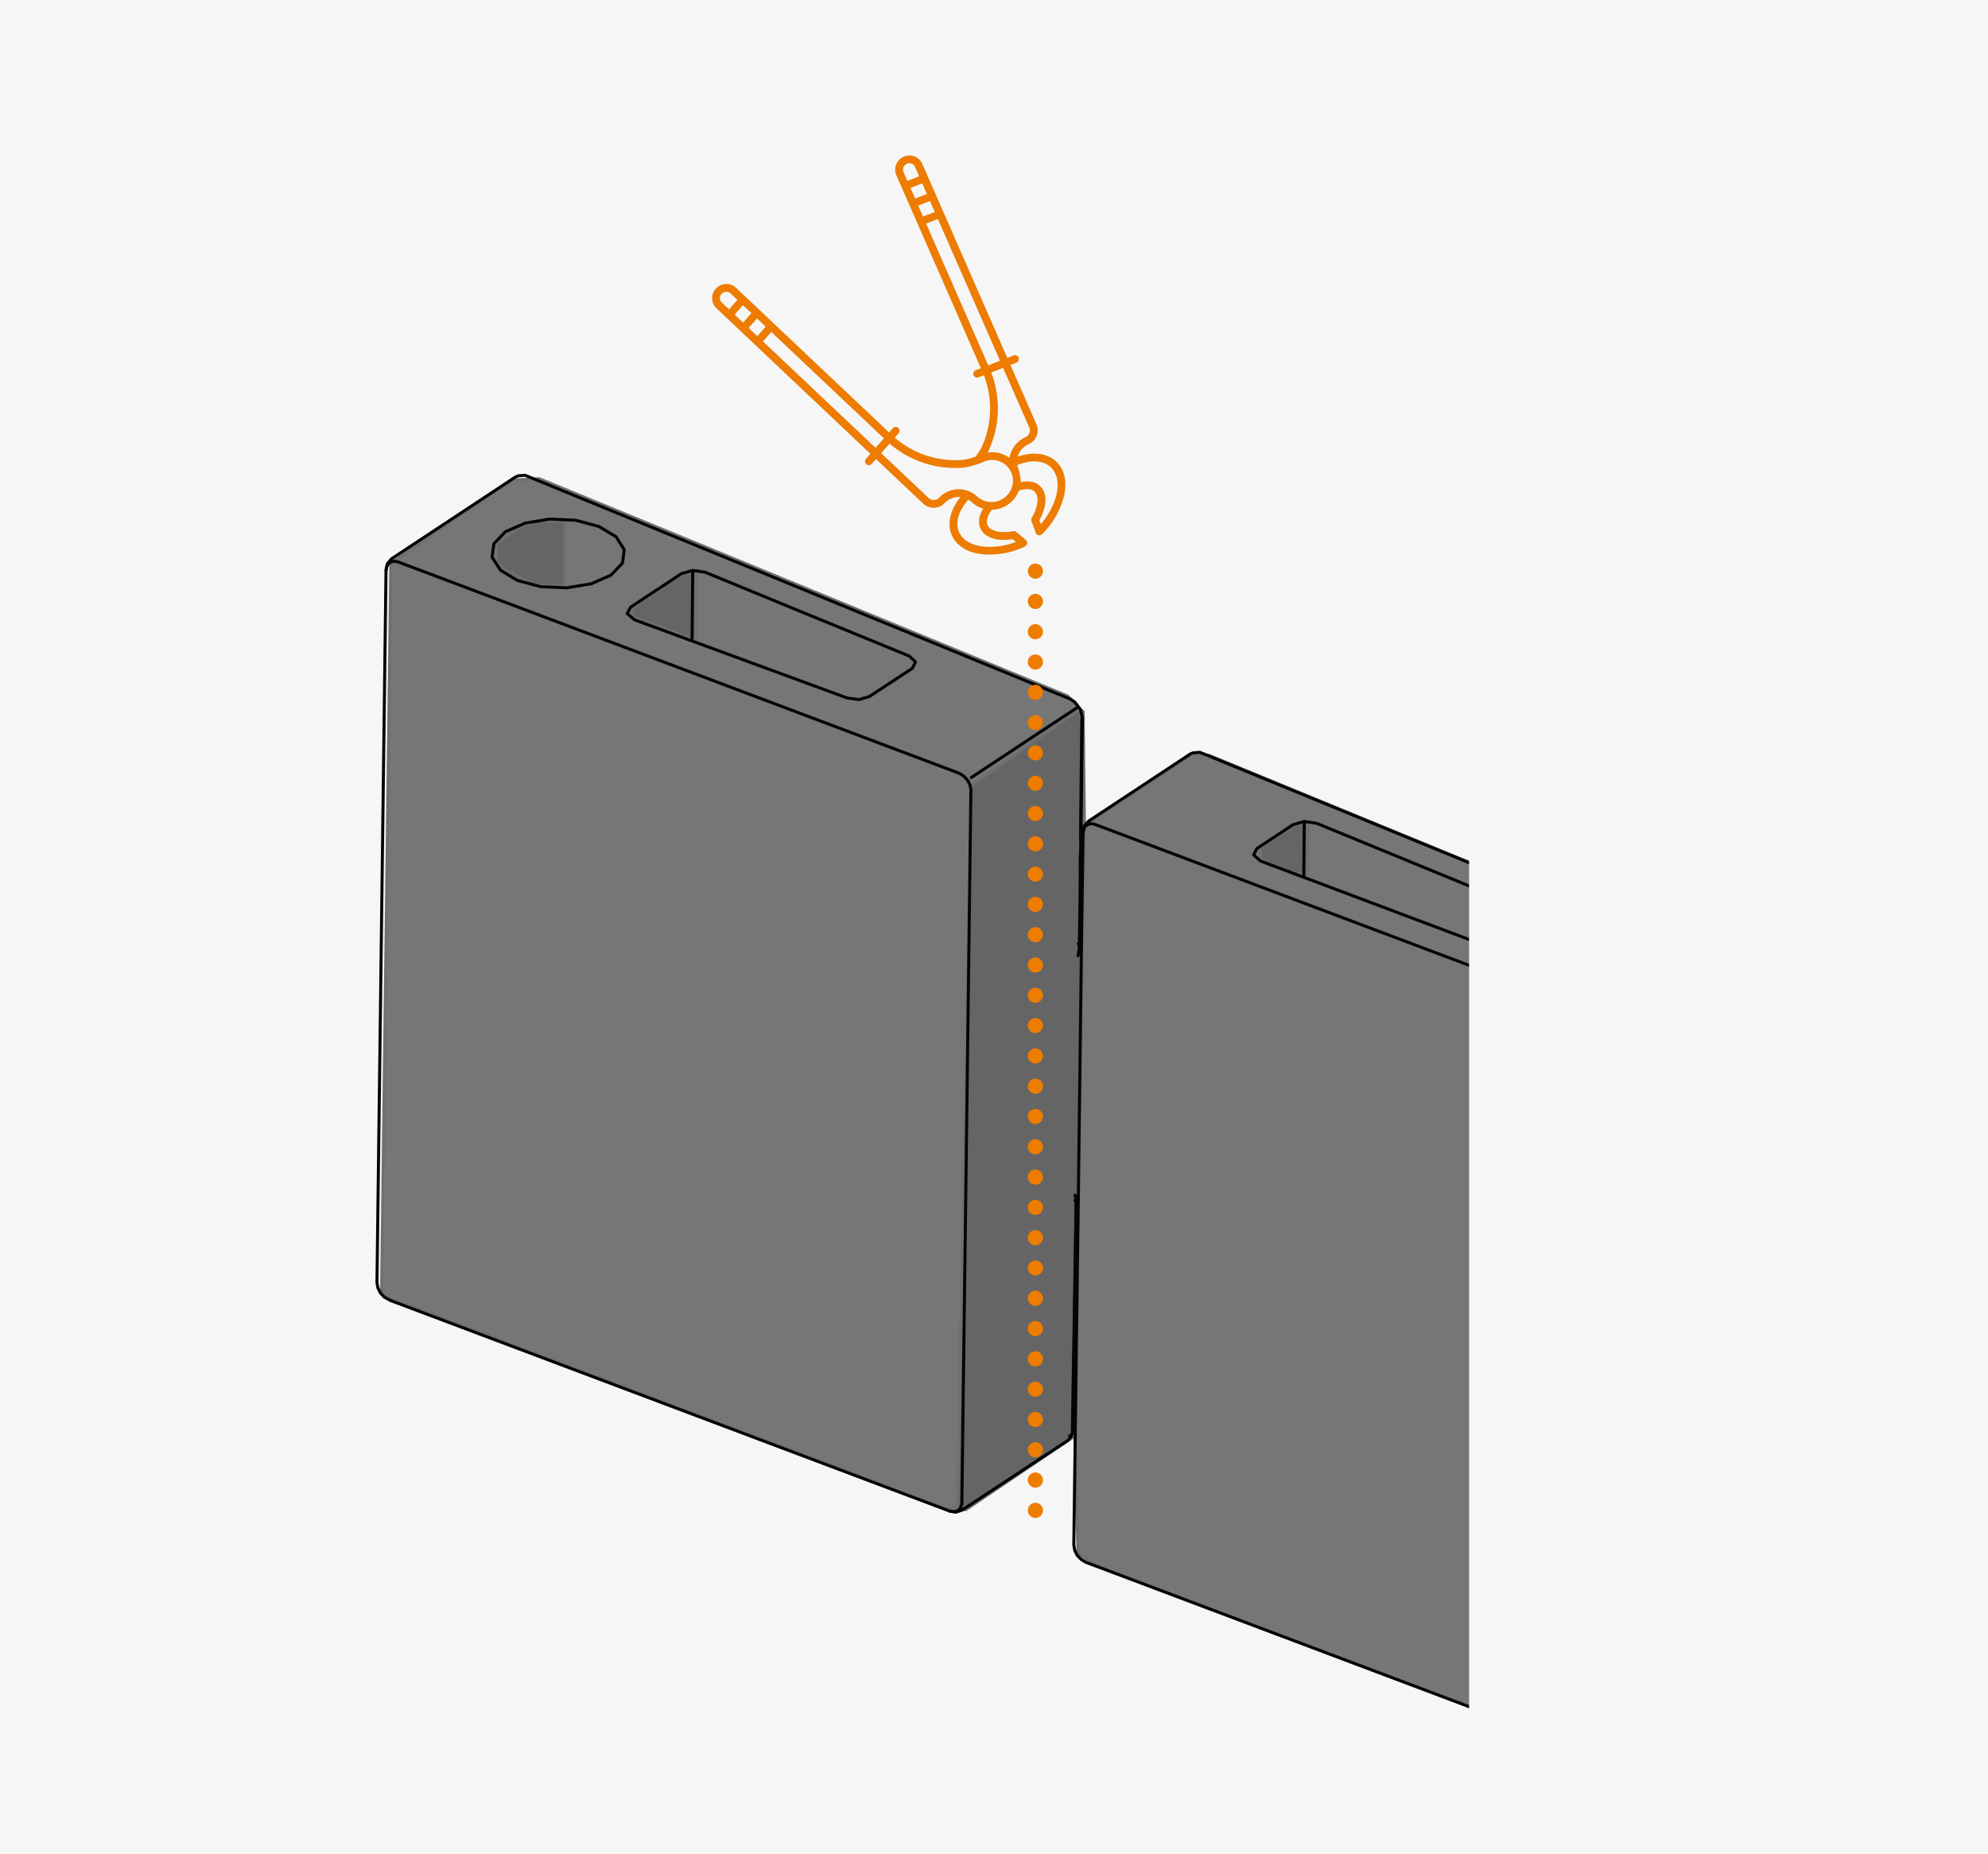 <?xml version="1.0" encoding="UTF-8"?>
<svg xmlns="http://www.w3.org/2000/svg" xmlns:xlink="http://www.w3.org/1999/xlink" width="656" height="612" viewBox="0 0 656 612">
  <defs>
    <clipPath id="clip-path">
      <path id="Pfad_4007" data-name="Pfad 4007" d="M0,302.525,445.941,464.833l.289-309.549L99.52,29.093Z" transform="translate(0 -29.093)" fill="none" stroke="#707070" stroke-width="1"></path>
    </clipPath>
    <clipPath id="clip-path-3">
      <rect id="Rechteck_1227" data-name="Rechteck 1227" width="552.854" height="541.399" fill="none" stroke="#707070" stroke-width="1"></rect>
    </clipPath>
  </defs>
  <g id="Gruppe_1848" data-name="Gruppe 1848" transform="translate(-64 -3644)">
    <rect id="Rechteck_1208" data-name="Rechteck 1208" width="656" height="612" transform="translate(64 3644)" fill="#f6f6f6"></rect>
    <g id="Gruppe_1837" data-name="Gruppe 1837" transform="translate(21.774 3)">
      <g id="Gruppe_1836" data-name="Gruppe 1836" transform="translate(83.426 3692.312)">
        <path id="Pfad_4000" data-name="Pfad 4000" d="M103.888,86.99l-3.114,201.355,1.017,38.764,5.065,3.6,126.359,47.855.258-278.426-88.5-36.409-5.855-.14Z" transform="translate(212.741 134.247)" fill="#767676" stroke="#707070" stroke-width="1"></path>
        <path id="Pfad_4001" data-name="Pfad 4001" d="M70.335,34.728,30.286,62.155,27.231,302.812l1.817,1.652,185.4,70.136,2.809-1.123,4.52-237.975,35.861-25.162L253.611,106,79.264,34.3Z" transform="translate(57.486 72.4)" fill="#767676" stroke="#707070" stroke-width="1"></path>
        <path id="Pfad_4002" data-name="Pfad 4002" d="M47.611,40.485,39.435,46.24l-.078,6.2,1.82,1.789,10.145,5.507,10.618.678L62.208,38.9l-9.4-.118Z" transform="translate(83.086 81.867)" fill="#656565" stroke="#707070" stroke-width="1"></path>
        <path id="Pfad_4003" data-name="Pfad 4003" d="M69.045,45.674,53.791,56.519l-.034,2.654,21.084,7.89.286-23.016Z" transform="translate(113.485 92.987)" fill="#656565" stroke="#707070" stroke-width="1"></path>
        <path id="Pfad_4004" data-name="Pfad 4004" d="M120.4,78.709l.358,4.023,10.027,4.209,5.236.681.208-16.548-4.016-.121Z" transform="translate(254.168 149.787)" fill="#656565" stroke="#707070" stroke-width="1"></path>
        <path id="Pfad_4005" data-name="Pfad 4005" d="M94.734,83.9l-4.52,237.979L87.411,323l5.581-.068,35.992-24.347L132.1,97.238l-.417-37.669-1.083-.831Z" transform="translate(184.531 124.001)" fill="#656565" stroke="#707070" stroke-width="1"></path>
        <g id="Gruppe_1829" data-name="Gruppe 1829" transform="translate(0 90.511)">
          <g id="Gruppe_1828" data-name="Gruppe 1828" clip-path="url(#clip-path)">
            <path id="Pfad_4006" data-name="Pfad 4006" d="M27.7,46l.358-1.493.9-1.011,1.3-.46,1.493.289L216.82,113.05l1.487.9,1.279,1.378.862,1.646.255,1.571L217.71,354.025l-.358,1.359-.831,1.008-1.3.4-1.565-.224" transform="translate(58.479 0.341)" fill="none" stroke="#020506" stroke-linecap="round" stroke-linejoin="round" stroke-width="1"></path>
          </g>
        </g>
        <path id="Pfad_4008" data-name="Pfad 4008" d="M38.948,51.146l.6-4.421,3.8-3.97,6.505-2.847,8.12-1.332,8.577.383,7.669,2.066,5.681,3.41,2.669,4.256-.6,4.421-3.8,3.97-6.505,2.85-8.12,1.328-8.58-.38L47.3,58.812l-5.541-3.341-2.809-4.324" transform="translate(82.223 81.44)" fill="none" stroke="#020506" stroke-linecap="round" stroke-linejoin="round" stroke-width="1"></path>
        <g id="Gruppe_1831" data-name="Gruppe 1831" transform="translate(0 90.511)">
          <g id="Gruppe_1830" data-name="Gruppe 1830" clip-path="url(#clip-path)">
            <path id="Pfad_4009" data-name="Pfad 4009" d="M74.91,44.02l-3.69,1.045L54.4,56.16l-1.117,2.1,2.427,2.075,70.17,25.8,3.945.526,3.419-1.045,14.146-9.293,1.045-2.1-2.088-1.935L110.227,57.466,78.989,44.614,74.91,44.02,74.689,67.31" transform="translate(112.476 2.42)" fill="none" stroke="#020506" stroke-linecap="round" stroke-linejoin="round" stroke-width="1"></path>
          </g>
        </g>
        <line id="Linie_14284" data-name="Linie 14284" x1="35.021" y2="23.131" transform="translate(279.299 182.184)" fill="none" stroke="#020506" stroke-linecap="round" stroke-linejoin="round" stroke-width="1"></line>
        <path id="Pfad_4011" data-name="Pfad 4011" d="M101.393,110.309l.324,1.3-.124,10.008-1.1,66.459" transform="translate(212.156 232.87)" fill="none" stroke="#020506" stroke-linecap="round" stroke-linejoin="round" stroke-width="1"></path>
        <line id="Linie_14285" data-name="Linie 14285" y1="0.134" x2="0.208" transform="translate(311.743 422.504)" fill="none" stroke="#020506" stroke-linecap="round" stroke-linejoin="round" stroke-width="1"></line>
        <line id="Linie_14286" data-name="Linie 14286" y1="0.404" x2="0.345" transform="translate(313.526 344.477)" fill="none" stroke="#020506" stroke-linecap="round" stroke-linejoin="round" stroke-width="1"></line>
        <path id="Pfad_4012" data-name="Pfad 4012" d="M101.1,88.637l.51-2.719-.034-2.794-.031,2.523" transform="translate(213.429 175.482)" fill="none" stroke="#020506" stroke-linecap="round" stroke-linejoin="round" stroke-width="1"></path>
        <line id="Linie_14287" data-name="Linie 14287" x1="0.392" y1="1.297" transform="translate(314.647 260.104)" fill="none" stroke="#020506" stroke-linecap="round" stroke-linejoin="round" stroke-width="1"></line>
        <path id="Pfad_4013" data-name="Pfad 4013" d="M100.887,169.236l.753-.4,1.067-85.663-.619.4" transform="translate(212.98 175.581)" fill="none" stroke="#020506" stroke-linecap="round" stroke-linejoin="round" stroke-width="1"></path>
        <path id="Pfad_4014" data-name="Pfad 4014" d="M101.253,106.87l.131-10.553-.019,7.286.569,3.413.5-35.14" transform="translate(213.753 151.738)" fill="none" stroke="#020506" stroke-linecap="round" stroke-linejoin="round" stroke-width="1"></path>
        <path id="Pfad_4015" data-name="Pfad 4015" d="M101.442,78.6,101.3,85l.1-7.762.05,1.363.61.277" transform="translate(213.843 163.054)" fill="none" stroke="#020506" stroke-linecap="round" stroke-linejoin="round" stroke-width="1"></path>
        <line id="Linie_14288" data-name="Linie 14288" y1="0.544" x2="0.075" transform="translate(315.04 255.339)" fill="none" stroke="#020506" stroke-linecap="round" stroke-linejoin="round" stroke-width="1"></line>
        <path id="Pfad_4016" data-name="Pfad 4016" d="M101.326,82.5l.028-7.762-.028,7.762" transform="translate(213.908 157.786)" fill="none" stroke="#020506" stroke-linecap="round" stroke-linejoin="round" stroke-width="1"></path>
        <path id="Pfad_4017" data-name="Pfad 4017" d="M101.335,78.3l.2-5.245-.2,5.245" transform="translate(213.927 154.226)" fill="none" stroke="#020506" stroke-linecap="round" stroke-linejoin="round" stroke-width="1"></path>
        <line id="Linie_14289" data-name="Linie 14289" x1="0.61" y1="0.212" transform="translate(315.433 229.803)" fill="none" stroke="#020506" stroke-linecap="round" stroke-linejoin="round" stroke-width="1"></line>
        <path id="Pfad_4018" data-name="Pfad 4018" d="M101.472,74.766l-.106-2.52.106,2.52" transform="translate(213.992 152.518)" fill="none" stroke="#020506" stroke-linecap="round" stroke-linejoin="round" stroke-width="1"></path>
        <path id="Pfad_4019" data-name="Pfad 4019" d="M101.78,59.748l-.414,38.885.152-1.431" transform="translate(213.993 126.132)" fill="none" stroke="#020506" stroke-linecap="round" stroke-linejoin="round" stroke-width="1"></path>
        <path id="Pfad_4020" data-name="Pfad 4020" d="M308.648,147.656,105.619,71.167l-1.493-.286-1.3.46-.9,1.008-.292,1.5" transform="translate(214.557 149.635)" fill="none" stroke="#020506" stroke-linecap="round" stroke-linejoin="round" stroke-width="1"></path>
        <path id="Pfad_4021" data-name="Pfad 4021" d="M231.571,124.962,121.955,83.69l-2.224-2,1.048-2.1,11.95-7.887,3.69-1.045-.159,18.386" transform="translate(252.761 149.165)" fill="none" stroke="#020506" stroke-linecap="round" stroke-linejoin="round" stroke-width="1"></path>
        <path id="Pfad_4022" data-name="Pfad 4022" d="M125.095,70.658l4.079.594,106.116,43.614" transform="translate(264.085 149.165)" fill="none" stroke="#020506" stroke-linecap="round" stroke-linejoin="round" stroke-width="1"></path>
        <g id="Gruppe_1833" data-name="Gruppe 1833">
          <g id="Gruppe_1832" data-name="Gruppe 1832" clip-path="url(#clip-path-3)">
            <path id="Pfad_4023" data-name="Pfad 4023" d="M460.6,307.088,257.632,230.605l-1.487-.905-1.344-1.375-.8-1.649-.32-1.77,1.487-114.2-.688.33-1.011,76-.709,2.172-.964,1.145-35.021,23.062-1.985.656-2.106-.367L28.162,144.189" transform="translate(59.452 233.712)" fill="none" stroke="#020506" stroke-linecap="round" stroke-linejoin="round" stroke-width="1"></path>
            <path id="Pfad_4024" data-name="Pfad 4024" d="M31.162,306.279l-2.032-1.114-1.276-1.378-.8-1.646-.317-1.773L29.728,65.23l.436-2.106,1.381-1.618L72.539,34.434l.89-.333,2.181-.174L255.722,107.88l1.35.971,1.811,2.4.644,2.732-.467,37.725.675.283.37-2.243,1.384-1.618,33.715-22.26.893-.33,2.181-.177L495.8,206.414" transform="translate(56.452 71.621)" fill="none" stroke="#020506" stroke-linecap="round" stroke-linejoin="round" stroke-width="1"></path>
          </g>
        </g>
        <line id="Linie_14290" data-name="Linie 14290" y2="317.605" transform="translate(300.463 137.188)" fill="none" stroke="#ed7c00" stroke-linecap="round" stroke-linejoin="round" stroke-width="5" stroke-dasharray="0 10"></line>
        <g id="Gruppe_1835" data-name="Gruppe 1835">
          <g id="Gruppe_1834" data-name="Gruppe 1834" clip-path="url(#clip-path-3)">
            <path id="Pfad_4026" data-name="Pfad 4026" d="M65.451,45.636a2.047,2.047,0,0,1,.317-.274,2.078,2.078,0,0,1,2.61.177l2.243,2.119-2.747,3.136-2.38-2.249a2.049,2.049,0,0,1-.044-2.909M116.23,96.505,79.071,61.378l2.747-3.133,37.156,35.124Zm29.235,6.508a27.776,27.776,0,0,0,6.188-1.8,6.861,6.861,0,0,1,8.257,10.612,7.237,7.237,0,0,1-1.394,1.279,7,7,0,0,1-8.77-.56,8.93,8.93,0,0,0-11.212-.744,9.419,9.419,0,0,0-1.353,1.16,2.438,2.438,0,0,1-3.428.115l-15.67-14.815L120.85,95.1a33.246,33.246,0,0,0,24.03,7.964c.18-.012.566-.044.585-.047m8.926-31.4,3.917-1.521L166.946,89.8a2.392,2.392,0,0,1,.028,1.842,2.473,2.473,0,0,1-1.294,1.347,9.05,9.05,0,0,0-5.255,6.86,9.408,9.408,0,0,0-7.249-1.764c.124-.23.249-.46.367-.7a33.241,33.241,0,0,0,.846-25.772M132.905,22.493l3.886-1.509,20.493,46.769L153.4,69.262ZM126.527,2.747A2.047,2.047,0,0,1,129.25,3.77l1.36,3.1L126.72,8.378l-1.272-2.909a2.082,2.082,0,0,1,1.08-2.722m2.75,11.461-1.531-3.494,3.886-1.509,1.531,3.494Zm4.909.828,1.58,3.612-3.886,1.509-1.58-3.612ZM174.049,102.9c4,3.786,2.48,11.947-3.276,18.757l-.485-1.316c2.557-4.664,2.648-8.935.205-11.237-1.5-1.419-3.761-1.857-6.393-1.288a13.132,13.132,0,0,0-.684-4.206,7.263,7.263,0,0,1-.423-1.444c4.552-1.808,8.639-1.552,11.057.734m-23.243,20.138c1.347,3.077,5.4,4.433,10.649,3.6l1.073.9a23.323,23.323,0,0,1-11.25,1.478c-3.743-.532-6.409-2.212-7.51-4.723-1.338-3.055-.184-7.015,3.083-10.7a6.184,6.184,0,0,1,1.1.821,9.276,9.276,0,0,0,3.814,2.153c-1.434,2.29-1.792,4.58-.961,6.474M77.1,53.784l2.862,2.707L77.22,59.627,74.355,56.92Zm-4.6,1.384-2.772-2.623,2.747-3.133,2.772,2.62Zm-8.8-4.754,50.819,48.044-1.447,1.649a1.273,1.273,0,0,0,.112,1.8,1.3,1.3,0,0,0,1.823-.143l1.366-1.559,15.583,14.731a5.048,5.048,0,0,0,7.075-.233,6.56,6.56,0,0,1,.964-.824,6.384,6.384,0,0,1,4.228-1.129c-3.4,4.243-4.464,8.854-2.822,12.6,1.462,3.338,4.822,5.538,9.464,6.2a26.87,26.87,0,0,0,14.429-2.4c.081-.037.162-.075.24-.115a1.313,1.313,0,0,0,.725-1,1.257,1.257,0,0,0-.439-1.132l-3.133-2.62a1.282,1.282,0,0,0-1.058-.274c-4.181.781-7.579-.037-8.456-2.038-.585-1.335-.053-3.155,1.453-5.049a9.712,9.712,0,0,0,5.351-1.748,9.928,9.928,0,0,0,1.9-1.748,9.451,9.451,0,0,0,1.636-2.819c2.268-.753,4.135-.632,5.183.358,1.587,1.5,1.21,4.975-.936,8.646a1.279,1.279,0,0,0-.1,1.089l1.412,3.833a1.255,1.255,0,0,0,.93.8,1.316,1.316,0,0,0,1.188-.361l.171-.174a26.834,26.834,0,0,0,7.127-12.768c.943-4.6,0-8.5-2.644-11-2.952-2.794-7.6-3.363-12.7-1.64a6.431,6.431,0,0,1,3.556-4.072,5.072,5.072,0,0,0,2.666-2.778,4.9,4.9,0,0,0-.056-3.8L160.727,69.15l1.938-.753a1.3,1.3,0,0,0,.759-1.661,1.27,1.27,0,0,0-1.661-.722l-2.06.8-28.087-64.1A4.6,4.6,0,0,0,125.5.414a4.8,4.8,0,0,0-.79.448,4.662,4.662,0,0,0-1.633,5.665L150.98,70.2l-1.68.65a1.507,1.507,0,0,0-.28.149,1.3,1.3,0,0,0-.476,1.512,1.271,1.271,0,0,0,1.658.725l1.77-.688a30.676,30.676,0,0,1-.762,23.781,19.987,19.987,0,0,1-2.016,3.1,30.284,30.284,0,0,1-3.074.871c-.336.075-1.263.193-1.444.205a30.684,30.684,0,0,1-22.117-7.361l1.257-1.434a1.277,1.277,0,0,0-.112-1.808,1.3,1.3,0,0,0-1.587-.068,1.373,1.373,0,0,0-.236.212l-1.2,1.369L70.173,43.667a4.67,4.67,0,0,0-5.867-.389,4.85,4.85,0,0,0-.706.607,4.6,4.6,0,0,0,.1,6.53" transform="translate(131.496 0)" fill="#ed7c00"></path>
          </g>
        </g>
      </g>
      <rect id="Rechteck_1229" data-name="Rechteck 1229" width="148" height="349" transform="translate(527 3891)" fill="#f6f6f6"></rect>
    </g>
  </g>
</svg>
